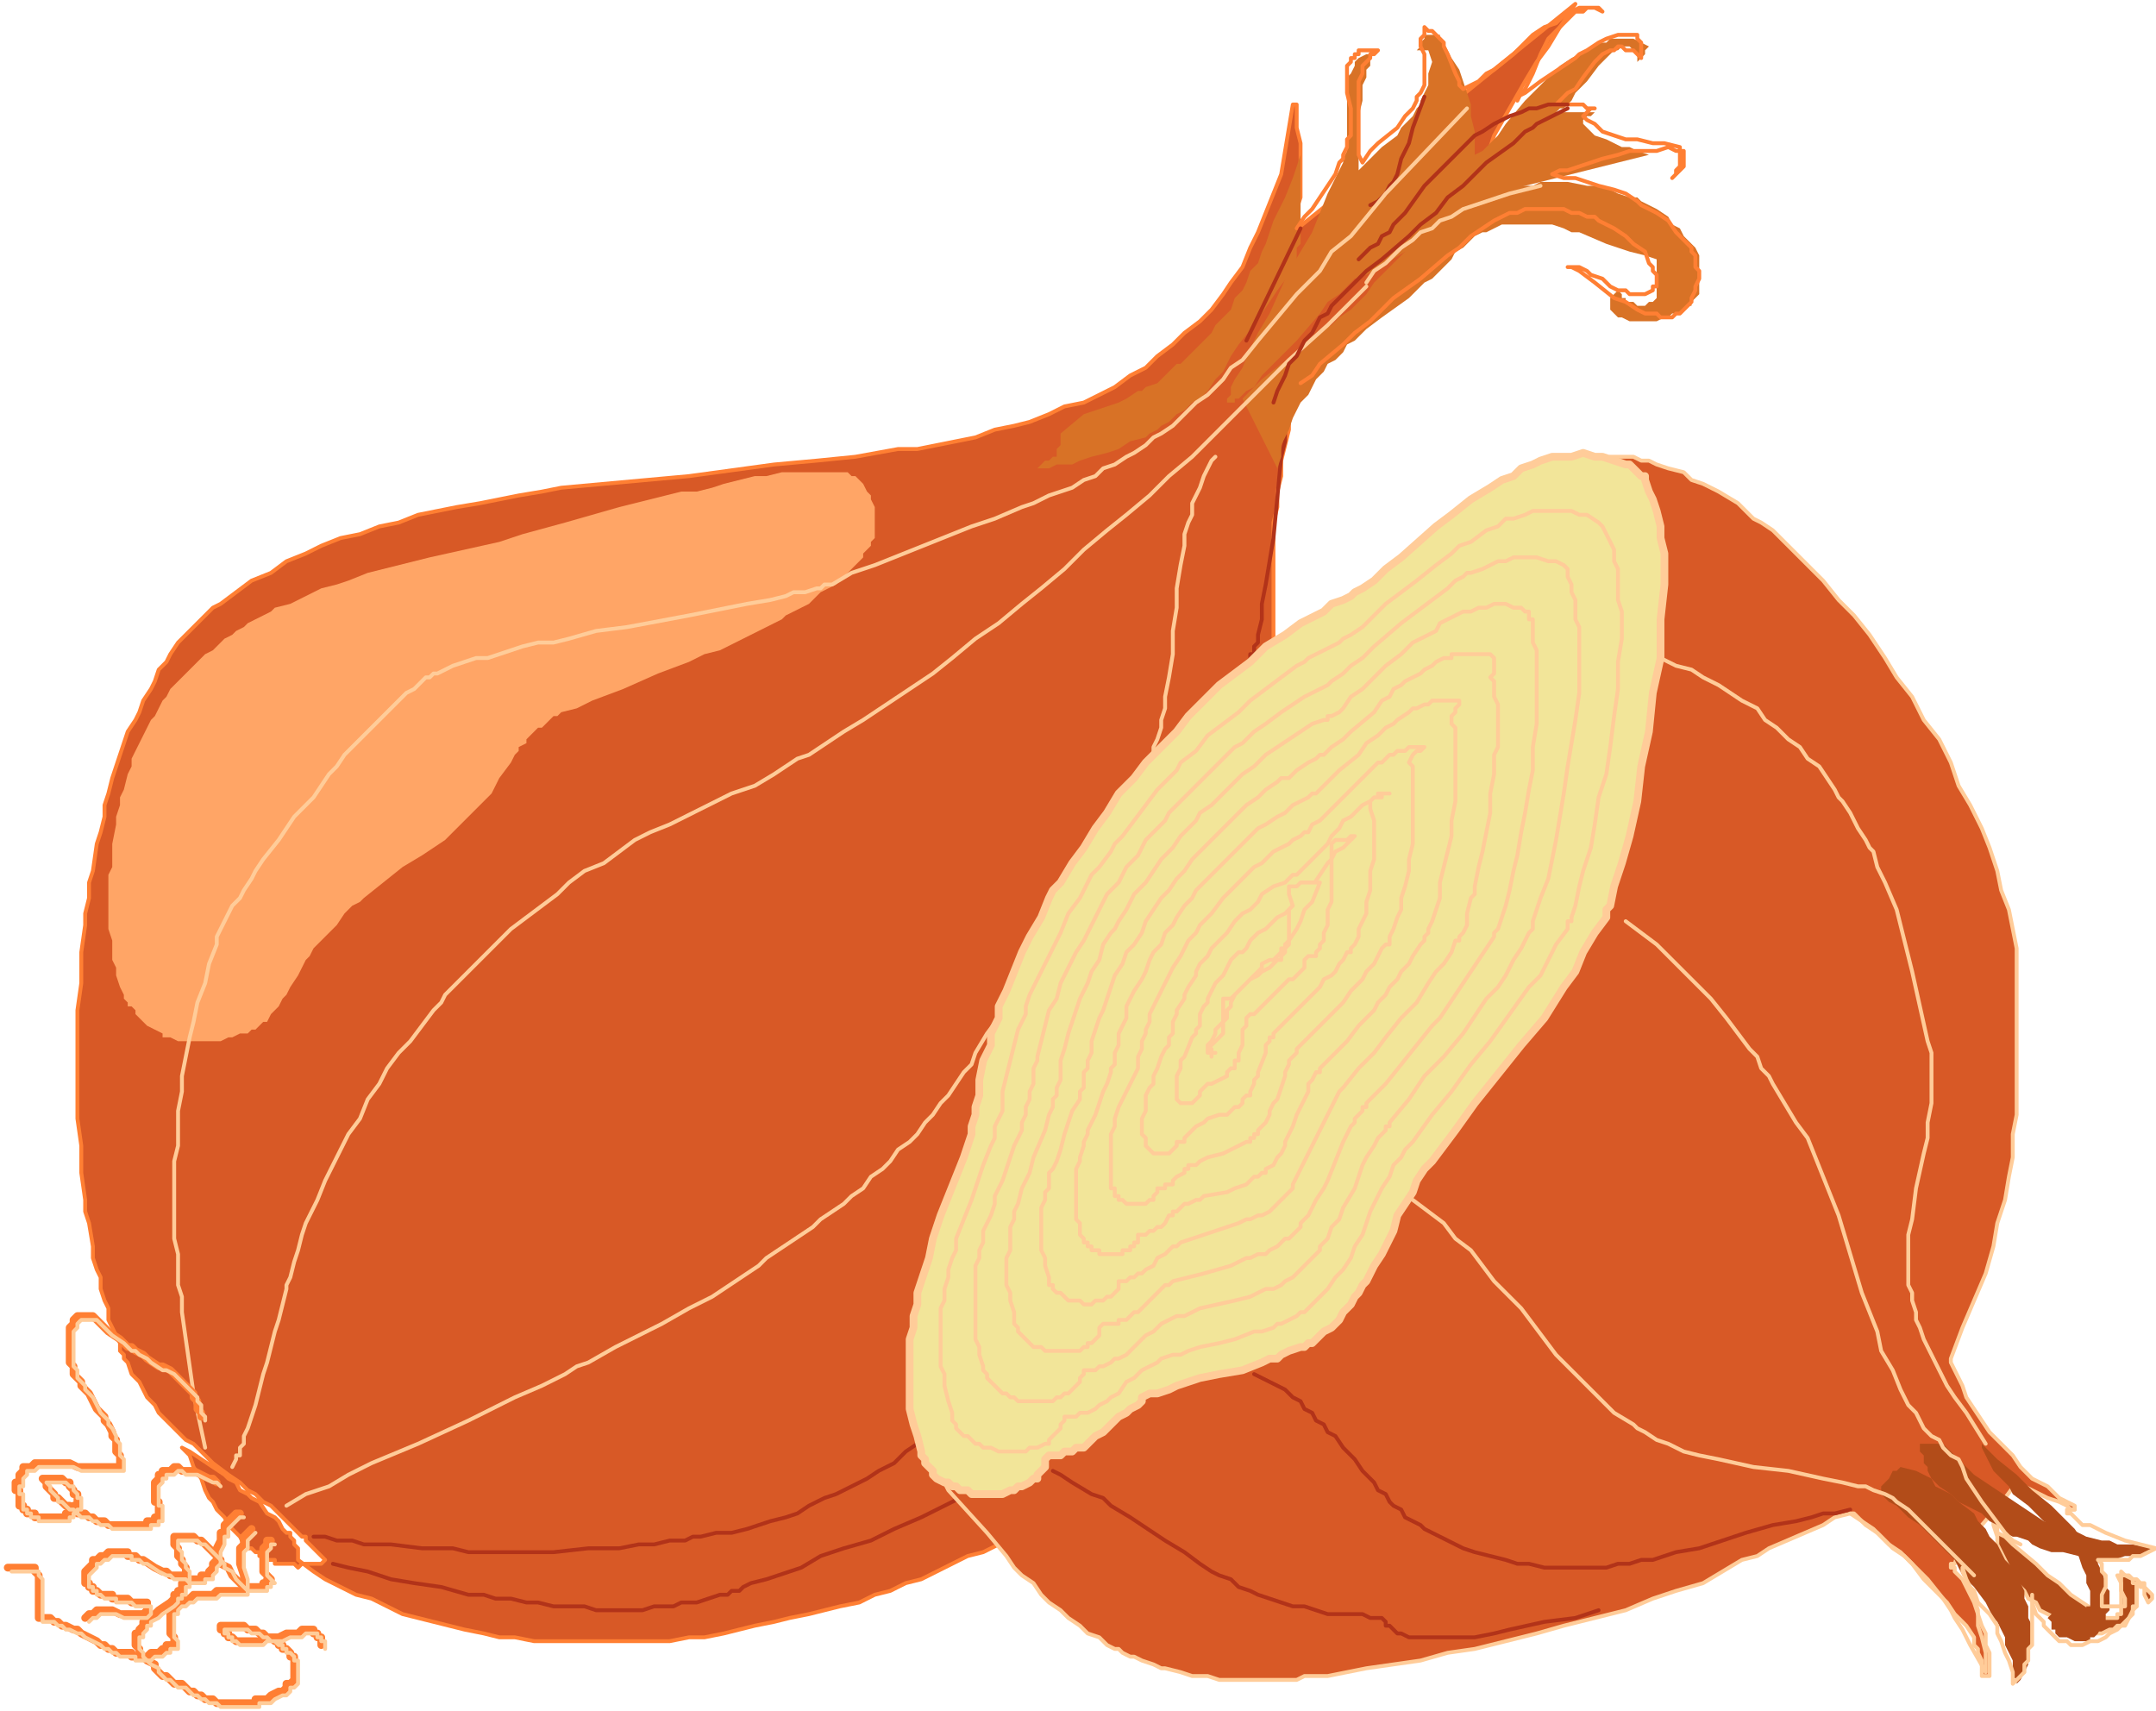 <svg xmlns="http://www.w3.org/2000/svg" width="356.48" height="282.88" fill-rule="evenodd" stroke-linecap="round" preserveAspectRatio="none" viewBox="0 0 557 442"><style>.pen2{stroke:none}.brush2{fill:#d85926}.pen3,.pen4{stroke:#ff7f33;stroke-width:1;stroke-linejoin:round}.pen4{stroke:#b23319}.brush3{fill:#d87226}.pen5,.pen6{stroke:#fc9;stroke-width:1;stroke-linejoin:round}.pen6{stroke:#ff7f33;stroke-width:2}.brush5{fill:#b24c19}.brush6{fill:#f2e599}</style><path d="m47 374 2 2 1 3 2 3 1 3 1 2 1 1 1 2 1 1 1 1 1 2 1 1 1 1 1 1 1 2 1 1h1l1 1h1v1h1l1 1h2v1h5l1 1 1-1h5l1-1-2-2-2-2-1-1v-1h-1l-1-1-2-2-1-1-1-1-1-1-2-2-2-1-2-2-2-1-2-2-3-2-4-3-2-2-1-1-2-2-2-1-1-1-1-1-1-1-1-1-1-1-2-2-1-2-1-1-1-1-1-2-1-2-1-1-1-1-1-3-1-1v-1l-1-1v-2l-1-2-1-2-1-2v-3l-1-2-1-3v-3l-1-2-1-3v-3l-1-6-1-3v-3l-1-7v-7l-1-7v-28l1-7v-8l1-7v-3l1-4v-4l1-3 1-7 1-3 1-4v-3l1-3 1-4 1-3 1-3 1-3 1-3 2-3 1-2 1-3 2-3 1-2 1-3 2-2 1-2 2-3 2-2 2-2 1-1 2-2 2-2 2-1 4-3 4-3 5-2 4-3 5-2 4-2 5-2 5-1 5-2 5-1 5-2 5-1 5-1 6-1 5-1 5-1 6-1 5-1 11-1 11-1 11-1 22-3 11-1 10-1 11-2h5l5-1 5-1 5-1 5-2 5-1 4-1 5-2 4-2 5-1 4-2 4-2 4-3 4-2 3-3 4-3 3-3 4-3 3-3 3-4 2-3 3-4 2-5 2-4 2-5 2-5 2-5 1-6 1-6 1-6h1v6l1 4v14l-1 3v3l-1 3 73-59-4 6-3 5-3 4-3 5-4 7-4 7-1 3-3 4-2 3-3 4-3 5-4 5-4 5-5 6-2 2-2 3-2 3-3 3-5 6-6 7-4 5-4 4v1l-1 1h1v-1l1-1-1 4v4l-1 4-1 4v4l-1 4v4l-1 4v47l1 8 1 8 1 15 1 16 1 7v20l1 4v7l-1 4v15l-1 4v4l-1 4-1 4v3l-1 4-1 4-1 4-1 4-1 3-1 4-2 4-1 4-2 3-2 4-1 4-2 4-2 2-2 3-1 2-2 3-2 2-3 3-2 2-2 2-3 3-2 2-3 2-3 3-3 2-3 2-3 2-4 3-3 2-3 2-4 2-4 2-3 2-4 2-4 1-4 2-4 2-4 2-4 1-4 2-4 1-4 2-5 1-4 1-4 1-5 1-4 1-5 1-4 1-4 1-5 1h-4l-5 1h-35l-5-1h-4l-4-1-5-1-4-1-4-1-4-1-4-1-4-2-4-2-4-1-4-2-4-2-3-2-4-3v-3l-1-1v-1l-1-1v-1h-1l-1-1-1-2-1-1-2-1-2-3-2-1-1-1-2-1-1-2-2-1-1-1-3-2-3-2-3-2-2-1z" class="pen2 brush2"/><path fill="none" d="m47 374 2 2 1 3 2 3 1 3 1 2 1 1 1 2 1 1 1 1 1 2 1 1 1 1 1 1 1 2 1 1h1l1 1h1v1h1l1 1h2v1h5l1 1 1-1h5l1-1-2-2-2-2-1-1v-1h-1l-1-1-2-2-1-1-1-1-1-1-2-2-2-1-2-2-2-1-2-2-3-2-4-3-2-2-1-1-2-2-2-1-1-1-1-1-1-1-1-1-1-1-2-2-1-2-1-1-1-1-1-2-1-2-1-1-1-1-1-3-1-1v-1l-1-1v-2l-1-2-1-2-1-2v-3l-1-2-1-3v-3l-1-2-1-3v-3l-1-6-1-3v-3l-1-7v-7l-1-7v-28l1-7v-8l1-7v-3l1-4v-4l1-3 1-7 1-3 1-4v-3l1-3 1-4 1-3 1-3 1-3 1-3 2-3 1-2 1-3 2-3 1-2 1-3 2-2 1-2 2-3 2-2 2-2 1-1 2-2 2-2 2-1 4-3 4-3 5-2 4-3 5-2 4-2 5-2 5-1 5-2 5-1 5-2 5-1 5-1 6-1 5-1 5-1 6-1 5-1 11-1 11-1 11-1 22-3 11-1 10-1 11-2h5l5-1 5-1 5-1 5-2 5-1 4-1 5-2 4-2 5-1 4-2 4-2 4-3 4-2 3-3 4-3 3-3 4-3 3-3 3-4 2-3 3-4 2-5 2-4 2-5 2-5 2-5 1-6 1-6 1-6h1v6l1 4v14l-1 3v3l-1 3 73-59-4 6-3 5-3 4-3 5-4 7-4 7-1 3-3 4-2 3-3 4-3 5-4 5-4 5-5 6-2 2-2 3-2 3-3 3-5 6-6 7-4 5-4 4v1l-1 1h1v-1l1-1-1 4v4l-1 4-1 4v4l-1 4v4l-1 4v47l1 8 1 8 1 15 1 16 1 7v20l1 4v7l-1 4v15l-1 4v4l-1 4-1 4v3l-1 4-1 4-1 4-1 4-1 3-1 4-2 4-1 4-2 3-2 4-1 4-2 4-2 2-2 3-1 2-2 3-2 2-3 3-2 2-2 2-3 3-2 2-3 2-3 3-3 2-3 2-3 2-4 3-3 2-3 2-4 2-4 2-3 2-4 2-4 1-4 2-4 2-4 2-4 1-4 2-4 1-4 2-5 1-4 1-4 1-5 1-4 1-5 1-4 1-4 1-5 1h-4l-5 1h-35l-5-1h-4l-4-1-5-1-4-1-4-1-4-1-4-1-4-2-4-2-4-1-4-2-4-2-3-2-4-3v-3l-1-1v-1l-1-1v-1h-1l-1-1-1-2-1-1-2-1-2-3-2-1-1-1-2-1-1-2-2-1-1-1-3-2-3-2-3-2-2-1" class="pen3"/><path fill="none" d="M81 397h3l3 1h4l3 1h7l8 1h8l4 1h22l9-1h8l5-1h4l4-1h4l2-1h2l4-1h4l4-1 3-1 3-1 4-1 3-1 3-2 4-2 3-1 4-2 4-2 3-2 4-2 3-3 3-2 4-2 3-3 3-2 3-3 4-3 3-3 3-3 2-3 3-3 3-3 3-3 2-3 3-3 2-4 2-3 3-3 2-3 2-4 1-3 2-4 2-3 1-3 1-4 2-4 1-5 2-6 2-7 3-7 1-5 1-4 2-9 3-9 1-5 1-5 2-10 1-5 1-5 1-5 1-5 1-5 1-4v-5l1-5v-9l1-4v-5h1v-2l1-1v-2l1-4v-4l1-5 2-12 2-21 1-4v-3l1-3v-1" class="pen4"/><path fill="none" d="m86 404 4 1 5 1 6 2 6 1 7 1 7 2h4l3 1h4l4 1h3l4 1h8l3 1h12l3-1h5l2-1h4l3-1 3-1h2l1-1h2l1-1 2-1 4-1 9-3 5-3 6-2 7-2 6-3 7-3 6-3 4-2 3-2 3-1 3-2 1-1 2-1 2-1 3-2 2-2 3-2 2-1v-1l1-1 1-1 1-1 3-4 2-2 1-2 4-5 1-2 2-2 3-5 1-2 1-3 3-5 3-5 1-2 1-3 2-5 3-5 2-5 1-3 1-3 2-6 1-5 2-6 1-6 2-6 1-3v-3l1-3v-3l2-7 1-6v-7l1-6 1-7 1-7v-7l1-7v-29" class="pen4"/><path d="m280 107 3-1 3-1 3-1 2-1 3-2h1l1-1 3-1 1-1 1-1 1-1 1-1 1-1h1l2-2 2-2 2-2 2-2 1-2 2-2 2-2 1-3 2-2 1-2 1-3 2-2 1-3 1-2 2-6 3-6 2-5 2-6v23l-1 1v3l-1 2-1 2-3 4-2 3-2 3-2 3-4 5-2 3-2 4-1 1-1 1-2 3-1 1-1 1-2 1-1 1-1 1-2 1-1 1-1 1-2 1-1 1-2 1-1 1-4 1-3 2-3 1-4 1-3 1-2 1h-4l-2 1h-4 1l1-1 1-1h1l1-1h1v-2l1-1v-3l6-5z" class="pen2 brush3"/><path d="m390 49 36-9-3-1-2-1h-2l-4-2-3-1-1-1-1-1-1-1v-1l1-1h1l1-1h-10l1-1h1l1-1 1-1 1-2 3-3 3-4 2-2 1-1 1-1h1l1-1h2l1 1 1 1v2l1-1 1-1v-1l1-1-2-1-2-1h-6l-1 1h-2l-2 1-1 1-4 2-3 2-3 3-3 3-3 3-5 6-2 3-2 2-2 2-2 1v-6l-1-4v-3l-1-3-1-3-1-3-2-3-1-2-1-2-1-1V9h-4v1l-1 1v1l-1 1h3l1 3-1 3v3l-1 2-1 2v1l-1 1-1 2-1 1-2 2-1 2-4 3-1 1-2 2-1 1-2 2V30l1-4v-4l1-2v-2l1-1v-2l1-1 1-1-2 1h-1l-2 1-1 1v1l-1 2-1 1v19l-1 2v1l-1 2-1 2-2 4-2 5-2 5-3 5-3 5-5 11-3 5-2 4-2 5-2 3-1 2v2l-1 1v1h2v-1h1l1-1 1-1 2-1 2-3 3-3 6-6 6-7 2-3 3-2 2-2 2-2h1l1-1h1l37-22z" class="pen2 brush3"/><path d="m321 103 5-5 5-4 5-3 4-4 2-2 2-1 2-2 3-2 2-2 2-2 2-3 2-2 3-3 3-3 3-3 3-2 4-3 3-2 2-1 2-1 2-1 1-1 4-1 2-1 3-1h4l2-1h7l5 1h3l3 1 2 1 3 1h2l1 1 2 1 2 1 3 2 1 2 2 1 1 2 2 2 1 1 1 2v10l-1 1-1 1v1h-1l-1 1-1 1h-2l-1 1h-1l-2 1h-7l-2-1h-1l-1-1-1-1v-3l1-1 1-1 1 1v1h1v1h2l1 1h2l1-1h1l1-1V67l-3-1-4-1-6-2-7-3h-2l-2-1-3-1h-13l-2 1-2 1h-1l-2 1-2 2-1 1-2 1-1 2-1 1-2 2-1 1-1 1-2 1-1 1-3 3-7 5-4 3-3 3-2 1-1 2-2 2-2 1-1 2-2 2-1 2-1 2-2 2-1 2-1 2-1 3-1 2-1 2v3l-1 3-9-18z" class="pen2 brush3"/><path fill="none" d="m335 59 2-3 2-2 2-3 2-3 2-3 1-3 1-1v-1l1-2v-2l1-1v-7l-1-4v-7l1-1v-1h1v-1h1v-1h5l-1 1h-1v1l-1 1-1 1v2l-1 2v19l1 2 2-3 2-2 5-4 2-3 2-2 1-2v-1l1-1 1-2v-8l-1-2v-2l1-1V7l1 1h1l1 1 1 1 1 1v1l1 2 2 5 1 2v1l1 1 2-1 2-1 2-2 2-1 5-4 5-5 3-2 3-1 2-2 2-1 2-1h5l1 1-2-1h-2l-1 1h-2l-1 1-1 1-1 1-1 1-1 1-1 1-1 1-1 2-1 2-2 5-2 4-1 1-1 2v-1l2-1 4-3 6-4 3-2 1-1 2-1 3-2 2-1 3-1h5v1l1 1v4l-2-2h-2l-1-1h-1l-1 1h-1l-2 1-1 1-1 1-3 4-2 3-2 1-1 1-1 1-1 1h-1 8l1 1h2-1l-1 1-1 1 1 1 2 1 2 2 3 1 3 1h3l4 1h3l4 1v5l-1 1v1l-1 1 1-1 1-1 1-1v-4h-2l-2-1-3 1h-7l-3 1-4 1-3 1-6 2h-2l-2 1 3 1h3l3 1 3 1 4 1 3 1 3 2 1 1 2 1 2 1 3 2 2 3 2 2 1 1 1 1v1l1 1v3l1 1v2l-1 2v1l-1 2v1l-1 1-1 1-1 1h-1l-1 1h-3l-1-1h-3l-2-1-3-2-3-1-5-4-4-3-2-1h-1 3l2 1 1 1 3 1 2 2 2 1h2l1 1h4l2-1v-1h1v-3l-1-1v-1l-1-1-1-3-3-2-1-1-1-1-3-2-2-1-2-1-1-1h-2l-2-1h-2l-2-1h-10l-2 1h-2l-2 1-2 1-3 2-3 2-3 3-3 2-7 6-7 5-3 3-3 3-4 3-3 3-6 5-2 3-3 2" class="pen3"/><path fill="none" d="m60 379 1-2v-1h1v-2l1-1v-2l1-2 1-3 1-3 1-4 1-4 1-3 2-8 1-3 1-4 1-4v-1l1-2 1-4 1-3 1-4 1-3 1-2 2-4 2-5 2-4 1-2 1-2 2-4 3-4 2-5 3-4 2-4 3-4 3-3 3-4 3-4 2-2 1-2 3-3 4-4 3-3 4-4 3-3 4-3 4-3 4-3 3-3 4-3 5-2 4-3 4-3 4-2 5-2 2-1 2-1 6-3 6-3 6-2 5-3 3-2 3-2 3-1 3-2 6-4 5-3 6-4 6-4 6-4 5-4 6-5 6-4 6-5 5-4 6-5 5-5 6-5 5-4 6-5 5-5 6-5 5-5 10-10 5-5 5-5 10-9 10-10M74 389l5-3 6-2 5-3 6-3 12-5 13-6 6-3 6-3 7-3 6-3 3-2 3-1 7-4 6-3 6-3 7-4 6-3 6-4 6-4 2-2 3-2 3-2 3-2 3-2 2-2 6-4 2-2 3-2 2-3 3-2 2-2 2-3 3-2 2-2 2-3 2-2 2-3 2-2 2-3 2-3 2-2 1-3 3-5 3-4 5-9 11-17 6-9 5-9 3-4 2-5 3-5 3-5v-1l1-1 1-2v-3l1-2 1-3v-2l1-3v-3l1-5 1-6v-6l1-6v-5l1-6 1-5v-3l1-3 1-2v-3l1-2 1-2 1-3 1-2 1-2 1-1m39-45 2-3 3-2 2-2 1-1 1-1 3-2 2-2 3-1 2-2 3-1 3-2 3-1 3-1 3-1 3-1 4-1 4-1" class="pen5"/><path fill="none" d="M405 27h-5l-3 1h-2l-2 1-3 1-2 1-2 1-3 2-2 1-1 1-2 2-1 1-3 3-3 3-3 3-5 7-3 3-1 2-2 1-1 2-2 1-2 2-1 1m17-42-3 8-1 4-2 4-1 4-1 2-1 1-1 2-1 1-1 1-2 1" class="pen4"/><path fill="none" d="m405 28-2 1-2 1-2 1-2 1-1 1-2 1-3 3-7 5-3 3-3 3-4 3-3 4-4 3-3 3-7 6-4 3-1 1-2 2-3 3-1 1-2 2-1 2-2 1-1 2-1 2-2 2-1 2-1 2-2 2-1 3-1 2-1 2-1 3m7-45-14 29" class="pen4"/><path d="M30 213v-2l1-3v-2l1-2 1-4 1-2v-2l1-2 1-2 1-2 1-2 1-2 1-1 1-2 1-2 1-1 1-2 1-1 2-2 1-1 1-1 2-2 1-1 1-1 2-1 1-1 2-2 2-1 1-1 2-1 1-1 2-1 2-1 2-1 1-1 4-1 4-2 4-2 4-1 3-1 5-2 4-1 4-1 4-1 4-1 9-2 9-2 3-1 3-1 11-3 7-2 7-2 8-2 8-2h4l4-1 3-1 4-1 4-1h3l4-1h17l1 1h1l1 1 1 1 1 2 1 1v1l1 2v8l-1 1v1l-1 1-1 1v1l-1 1-1 1-1 1-2 2-1 1-1 1-2 1-2 1-3 3-2 1-2 1-2 1-1 1-4 2-4 2-4 2-4 2-4 1-4 2-8 3-9 4-8 3-4 2-4 1-1 1h-1l-1 1-1 1-1 1h-1l-1 1-1 1-1 1v1l-2 1v1l-1 1-1 2-3 4-1 2-1 2-2 2-1 1-1 1-1 1-1 1-1 1-1 1-2 2-2 2-6 4-5 3-5 4-5 4-1 1-2 1-2 2-2 3-2 2-2 2-1 1-1 1-1 2-1 1-1 2-1 2-2 3-1 2-1 1-1 2-1 1-1 1-1 2h-1l-1 1-1 1h-1l-1 1h-2l-2 1h-1l-2 1H46l-2-1h-2v-1l-2-1-2-1-1-1-2-2v-1l-1-1h-1v-1l-1-1v-1l-1-2-1-3v-2l-1-2v-5l-1-3v-14l1-2v-6l1-5z" class="pen2" style="fill:#ffa566"/><path fill="none" d="m53 374-3-14-1-7-1-7-1-7v-4l-1-3v-8l-1-4v-20l1-4v-9l1-5v-4l1-5 1-5 1-4 1-5 2-5 1-5 2-5v-2l1-2 1-2 1-2 1-2 2-2 1-2 2-3 1-2 2-3 4-5 4-6 5-5 2-3 2-3 2-2 2-3 5-5 4-4 2-2 2-2 2-2 1-1 2-1 2-2 1-1h1l1-1h1l2-1 2-1 3-1 3-1h3l3-1 3-1 3-1 4-1h4l4-1 7-2 8-1 16-3 15-3 6-1 4-1 2-1h3l3-1h1l1-1h2l5-3 6-2 5-2 5-2 5-2 5-2 5-2 3-1 3-1 7-3 3-1 4-2 3-1 3-1 3-2 3-1 2-2 3-1 3-2 2-1 3-2 2-2 2-1 3-2 2-2 2-2 2-2 3-2 2-2 2-2 2-3 3-2 4-5 5-6 5-6 6-6 3-5 5-4 9-11 21-22" class="pen5"/><path fill="none" d="m56 383-1-1h-1l-2-1-2-1h-3l-1-1h-1l-1 1h-2v1h-1v1l-1 1v5h1v4h-1v1h-2v1H28l-1-1h-2l-1-1h-1l-1-1h-2l-1-1-1-1h-1l-1-1-1-1h-1v-1l-1-1-1-1v-1l-1-1h5l1 1h1v1l1 1v1h1v3h-1v1h-1v1h-1v1H9v-1H7v-1H6v-1H5v-4H4v-2h1v-2l1-1v-1h2l1-1h9l2 1h11v-3l-1-1v-3l-1-1v-1l-1-2-1-1v-1l-1-1-1-1-1-2-1-2-1-1-1-1v-1l-1-1-1-1v-2l-1-1v-9l1-1v-1l1-1h4l1 1 1 1 1 1 1 1 3 2 1 1 1 1h1l1 1 2 1 1 1 3 2h1l2 1 1 1 1 1 1 1 1 1 1 1 1 1v1l1 1v2l1 1v1m10 25h-1l-1 1-1 1-1 1v2h-1v2l-1 2v3l-1 1v1l-1 1v1h-2v1h-4l-1-1h-3l-1-1h-1l-2-1-3-2h-1l-1-1h-2v-1h-5l-1 1h-1l-1 1h-1v1l-1 1-1 1v3h1v1h1v1h1l1 1h3v1h4l1 1h4v2l-1 1h-6l-2-1h-4l-1 1h-1l-1 1" class="pen6"/><path fill="none" d="M70 398h-1v1l-1 1v6l1 1 1 1h-1v1h-1v1h-5l-1-1-1-1-1-1-1-2-2-1v-1l-1-1-1-1-1-1-1-1-1-1h-1l-1-1h-5v2l1 1v2l1 1v1l1 1v4h-1v2h-1v1h-1v1l-1 1-3 2-1 1-2 1v1h-1v1l-1 1v1h-1v3l1 1v1l1 1 1 1 2 1v1l1 1 1 1h1l1 1 1 1h2l1 1 1 1h1l1 1h1l1 1h2l1 1h10v-1h3l1-1 2-1h1l1-1v-1h1l1-1v-6h-1v-1l-1-1h-1v-1h-1v-1h-1l-1-1h-1l-1-1h-1l-1-1h-2l-1-1h-6v1h1v1h1v1h1l1 1h6l1-1h4l2-1h3l1-1h3v1h1v1h1v2" class="pen6"/><path fill="none" d="m65 395-1 1-1 1v2l-1 1v4l1 3v4h-7l-1 1h-5l-1 1h-1l-1 1h-1l-1 1v1h-1v6l1 1v2h-2v1h-1l-1 1h-2l-1 1h-4v-1h-4l-1-1h-1l-1-1h-1l-1-1-2-1-2-1-1-1h-1l-2-1h-1l-1-1h-1l-1-1h-3v-11l-1-1v-1H2" class="pen6"/><path fill="none" d="m57 384-1-1h-1l-2-1-2-1h-3l-1-1h-1l-1 1h-2v1h-1v1l-1 1v5h1v4h-1v1h-2v1H29l-1-1h-2l-1-1h-1l-1-1h-2l-1-1-1-1h-1l-1-1-1-1h-1v-1l-1-1-1-1v-1l-1-1h5l1 1h1v1l1 1v1h1v3h-1v1h-1v1h-1v1h-8v-1H8v-1H7v-1H6v-4H5v-2h1v-2l1-1v-1h2l1-1h9l2 1h11v-3l-1-1v-3l-1-1v-1l-1-2-1-1v-1l-1-1-1-1-1-2-1-2-1-1-1-1v-1l-1-1-1-1v-2l-1-1v-9l1-1v-1l1-1h4l1 1 1 1 1 1 1 1 3 2 1 1 1 1h1l1 1 2 1 1 1 3 2h1l2 1 1 1 1 1 1 1 1 1 1 1 1 1v1l1 1v2l1 1v1m10 25h-1l-1 1-1 1-1 1v2h-1v2l-1 2v3l-1 1v1l-1 1v1h-2v1h-4l-1-1h-3l-1-1h-1l-2-1-3-2h-1l-1-1h-2v-1h-5l-1 1h-1l-1 1h-1v1l-1 1-1 1v3h1v1h1v1h1l1 1h3v1h4l1 1h4v2l-1 1h-6l-2-1h-4l-1 1h-1l-1 1" class="pen5"/><path fill="none" d="M71 399h-1v1l-1 1v6l1 1 1 1h-1v1h-1v1h-5l-1-1-1-1-1-1-1-2-2-1v-1l-1-1-1-1-1-1-1-1-1-1h-1l-1-1h-5v2l1 1v2l1 1v1l1 1v4h-1v2h-1v1h-1v1l-1 1-3 2-1 1-2 1v1h-1v1l-1 1v1h-1v3l1 1v1l1 1 1 1 2 1v1l1 1 1 1h1l1 1 1 1h2l1 1 1 1h1l1 1h1l1 1h2l1 1h10v-1h3l1-1 2-1h1l1-1v-1h1l1-1v-6h-1v-1l-1-1h-1v-1h-1v-1h-1l-1-1h-1l-1-1h-1l-1-1h-2l-1-1h-6v1h1v1h1v1h1l1 1h6l1-1h4l2-1h3l1-1h3v1h1v1h1v2" class="pen5"/><path fill="none" d="m66 396-1 1-1 1v2l-1 1v4l1 3v4h-7l-1 1h-5l-1 1h-1l-1 1h-1l-1 1v1h-1v6l1 1v2h-2v1h-1l-1 1h-2l-1 1h-4v-1h-4l-1-1h-1l-1-1h-1l-1-1-2-1-2-1-1-1h-1l-2-1h-1l-1-1h-1l-1-1h-3v-11l-1-1v-1H3" class="pen5"/><path d="m516 396 2 1 2 2 6 5 3 3 3 2 3 3 3 2 3 2 1 1h1l1 1h3v-1h1v-8l-1-2h3l1 1h1l1 1h1v1l1 1 1 1v1l-1 1-1-2v-2h-1v-1h-1v6h-1v2l-1 1-1 2h-2l-1 1h-1l-2 1h-3l-2-1h-2l-2-1-1-1-2-1-2-1-2-1-1-2-2-1-1-2-2-2-1-2-1-2-1-2-1-2-1-2v-2l-1-3v-2l1-2v6z" class="pen2 brush5"/><path fill="none" d="m516 396 2 1 2 2 6 5 3 3 3 2 3 3 3 2 3 2 1 1h1l1 1h3v-1h1v-8l-1-2h3l1 1h1l1 1h1v1l1 1 1 1v1l-1 1-1-2v-2h-1v-1h-1v6h-1v2l-1 1-1 2h-2l-1 1h-1l-2 1h-3l-2-1h-2l-2-1-1-1-2-1-2-1-2-1-1-2-2-1-1-2-2-2-1-2-1-2-1-2-1-2-1-2v-2l-1-3v-2l1-2v6" class="pen5"/><path d="m245 385 10 11 5 6 2 3 2 2 3 2 2 3 2 2 3 2 2 2 3 2 1 1 1 1 3 1 2 2 2 1h1l1 1 2 1h1l2 1 3 1 2 1h1l4 1 3 1h4l3 1h20l2-1h6l5-1 5-1 14-2 7-2 7-1 8-2 8-2 7-2 8-2 8-2 7-3 6-2 7-2 5-3 5-3 4-1 3-2 7-3 7-3 3-2 4-1h1l1 1 2 2 3 2 3 3 3 2 3 3 3 4 3 3 3 3 2 3 3 3 2 3v2l1 1v1l1 2v4h2v-6l-1-2v-3l-1-2-1-3-1-3-1-2-1-2-1-2-2-2v-1h-1v-1h1l1-3 6-7 6-7 3-4h1l1 1 6 3 3 1 2 1 1 1h1v-1l-2-1-2-1-3-3-4-2-3-3-2-3-3-3-3-3-2-3-2-3-2-3-1-3-1-2-1-2-1-2v-1l3-8 3-7 3-7 2-7 1-6 1-3 1-3 1-6 1-5v-6l1-5v-43l-1-5-1-5-2-5-1-5-2-6-2-5-3-6-3-5-2-6-3-6-4-5-3-6-4-5-3-5-4-6-4-5-4-4-4-5-5-5-4-4-4-4-3-2-2-1-4-4-5-3-4-2-3-1-2-2-4-1-3-1-2-1h-2l-2-1h-6l-2 1-1 1-2 2-2 1-4 5-5 5-5 7-7 7-6 9-7 9-8 9-8 11-8 10-8 12-8 11-8 12-9 12-16 24-8 12-7 11-7 12-7 11-6 11-6 10-2 4-3 5-2 5-2 4-2 4-1 4-2 4-1 3-1 3-1 3v3l-1 3v2l1 2v1l1 2z" class="pen2 brush2"/><path fill="none" d="m245 385 10 11 5 6 2 3 2 2 3 2 2 3 2 2 3 2 2 2 3 2 1 1 1 1 3 1 2 2 2 1h1l1 1 2 1h1l2 1 3 1 2 1h1l4 1 3 1h4l3 1h20l2-1h6l5-1 5-1 14-2 7-2 7-1 8-2 8-2 7-2 8-2 8-2 7-3 6-2 7-2 5-3 5-3 4-1 3-2 7-3 7-3 3-2 4-1h1l1 1 2 2 3 2 3 3 3 2 3 3 3 4 3 3 3 3 2 3 3 3 2 3v2l1 1v1l1 2v4h2v-6l-1-2v-3l-1-2-1-3-1-3-1-2-1-2-1-2-2-2v-1h-1v-1h1l1-3 6-7 6-7 3-4h1l1 1 6 3 3 1 2 1 1 1h1v-1l-2-1-2-1-3-3-4-2-3-3-2-3-3-3-3-3-2-3-2-3-2-3-1-3-1-2-1-2-1-2v-1l3-8 3-7 3-7 2-7 1-6 1-3 1-3 1-6 1-5v-6l1-5v-43l-1-5-1-5-2-5-1-5-2-6-2-5-3-6-3-5-2-6-3-6-4-5-3-6-4-5-3-5-4-6-4-5-4-4-4-5-5-5-4-4-4-4-3-2-2-1-4-4-5-3-4-2-3-1-2-2-4-1-3-1-2-1h-2l-2-1h-6l-2 1-1 1-2 2-2 1-4 5-5 5-5 7-7 7-6 9-7 9-8 9-8 11-8 10-8 12-8 11-8 12-9 12-16 24-8 12-7 11-7 12-7 11-6 11-6 10-2 4-3 5-2 5-2 4-2 4-1 4-2 4-1 3-1 3-1 3v3l-1 3v2l1 2v1l1 2" class="pen5"/><path d="m486 386 1 1 1 1 2 1 3 3 3 2 3 3 3 3 3 3 2 4 3 3 3 4 2 4 1 1 1 2 1 2v2l1 2 1 2v4l1 1v2-1l1-1 1-2 1-2v-4l1-2v-4l-1-2v-3l-1-2v-2l-1-2-1-2-1-2-2-2-1-2-1-2-2-2-1-2-2-2-1-2-4-3-2-2-2-1-2-1-1-2-2-1-2-1-4-1-1 1h-1l-1 2-1 1-1 1v2z" class="pen2 brush5"/><path d="m502 373 6 6 2 2 3 2 3 2 3 2 3 2 3 2 3 2 4 1 1 1h2l4 2 4 1h2l2 1h4l5 1-1 1h-1l-1 1h-4l-3 1h-3l-3-1h-3l-4-1h-3l-3-1-2-1-1-1-3-1h-1l-2-1-2-2-2-1-2-2-6-3-2-2-3-2-1-1-1-1-1-2v-1l-1-1v-2l-1-1v-2h6z" class="pen2 brush5"/><path d="m512 373 2 2 2 2 5 4 4 4 5 4 2 2 2 2 2 2 2 3 2 2 2 3v1l1 2 1 3v1l1 1v5l-1 1v2l-1 1-1 2-1 1h-1v1h-4l-2-1h-2l-1-1v-1h-1v-2l-1-1 1-1v-2l1-1v2h1l1 1 1 1h3l1-1h1v-2h1v-4l-1-2v-2l-1-2-1-3-2-2-1-2-2-2-2-2-2-1-4-4-4-3-1-2-2-2-2-2-1-2-1-2-1-2v-1z" class="pen2 brush5"/><path d="m422 121 1 1 1 1h1v1l1 3 1 2 1 3 1 4v3l1 4v8l-1 9v10l-2 9-1 10-2 9-1 9-2 9-2 7-2 6-1 5-1 1v2l-3 4-3 5-2 5-3 4-5 8-6 7-12 15-5 7-6 8-1 1-1 1-2 3-1 3-2 3-2 3-1 4-3 6-2 3-2 4-1 1-1 2-1 1-1 2-1 1-1 1-1 2-1 1-1 1-2 1-1 1-1 1-1 1h-1l-1 1h-1l-3 1-2 1-1 1h-2l-2 1-5 2-6 1-5 1-3 1-3 1-2 1-3 1h-2l-2 1v1l-1 1-2 1-1 1-2 1-3 3-1 1-2 1-1 1-1 1-1 1h-2l-1 1h-2l-1 1h-3l-1 1v2l-1 1-1 1v1h-1l-1 1-2 1h-1l-1 1h-1l-2 1h-8l-1-1h-2l-1-1h-1l-1-1h-1l-2-1-1-1v-1l-1-1-1-1v-1l-1-1v-1l-1-4-1-3-1-4v-18l1-3v-3l1-3v-3l1-3 1-3 1-3 1-5 2-6 4-10 2-5 1-3 1-3v-2l1-3v-2l1-3v-4l1-5 2-4v-3l1-2 1-2v-3l1-2 1-2 2-5 2-5 1-2 1-2 3-5 2-5 1-2 2-2 3-5 3-4 3-5 3-4 3-5 4-4 3-4 4-4 4-4 3-4 4-4 4-4 4-3 4-3 2-2 2-2 5-3 4-3 2-1 2-1 2-1 2-2 3-1 2-1 1-1 2-1 3-2 3-3 4-3 9-8 4-3 5-4 5-3 3-2 3-1 2-2 3-1 2-1 3-1h5l3-1 3 1h2l3 1 3 1h1l1 1z" class="pen2 brush6"/><path fill="none" d="m422 121 1 1 1 1h1v1l1 3 1 2 1 3 1 4v3l1 4v8l-1 9v10l-2 9-1 10-2 9-1 9-2 9-2 7-2 6-1 5-1 1v2l-3 4-3 5-2 5-3 4-5 8-6 7-12 15-5 7-6 8-1 1-1 1-2 3-1 3-2 3-2 3-1 4-3 6-2 3-2 4-1 1-1 2-1 1-1 2-1 1-1 1-1 2-1 1-1 1-2 1-1 1-1 1-1 1h-1l-1 1h-1l-3 1-2 1-1 1h-2l-2 1-5 2-6 1-5 1-3 1-3 1-2 1-3 1h-2l-2 1v1l-1 1-2 1-1 1-2 1-3 3-1 1-2 1-1 1-1 1-1 1h-2l-1 1h-2l-1 1h-3l-1 1v2l-1 1-1 1v1h-1l-1 1-2 1h-1l-1 1h-1l-2 1h-8l-1-1h-2l-1-1h-1l-1-1h-1l-2-1-1-1v-1l-1-1-1-1v-1l-1-1v-1l-1-4-1-3-1-4v-18l1-3v-3l1-3v-3l1-3 1-3 1-3 1-5 2-6 4-10 2-5 1-3 1-3v-2l1-3v-2l1-3v-4l1-5 2-4v-3l1-2 1-2v-3l1-2 1-2 2-5 2-5 1-2 1-2 3-5 2-5 1-2 2-2 3-5 3-4 3-5 3-4 3-5 4-4 3-4 4-4 4-4 3-4 4-4 4-4 4-3 4-3 2-2 2-2 5-3 4-3 2-1 2-1 2-1 2-2 3-1 2-1 1-1 2-1 3-2 3-3 4-3 9-8 4-3 5-4 5-3 3-2 3-1 2-2 3-1 2-1 3-1h5l3-1 3 1h2l3 1 3 1h1l1 1" style="stroke:#fc9;stroke-width:2;stroke-linejoin:round"/><path fill="none" d="m429 170 4 2 4 1 3 2 4 2 6 4 4 2 2 3 3 2 3 3 3 2 2 3 3 2 2 3 2 3 1 2 1 1 2 3 2 4 2 3 1 2 1 1 1 4 2 4 3 7 1 4 1 4 2 8 2 9 2 9 1 3v13l-1 5v4l-1 4-2 9-1 8-1 4v13l1 2v2l1 3v2l1 2 1 3 2 4 2 4 1 2 1 2 2 3 3 4 5 8" class="pen5"/><path fill="none" d="m324 355 2 1 2 1 2 1 2 1 2 2 2 1 1 2 2 1 1 2 2 1 1 2 2 1 2 3 3 3 2 3 3 3 1 2 2 1 1 2 1 1 2 1 1 2 2 1 2 1 1 1 2 1 2 1 2 1 4 2 3 1 4 1 4 1 3 1h3l4 1h16l3-1h3l3-1h3l6-2 6-1 12-4 7-2 6-1 4-1 3-1h3l4-1m-206-10 2 1 3 2 5 3 3 1 2 2 5 3 9 6 5 3 4 3 3 2 2 1 3 1 2 2 3 1 2 1 3 1 3 1 3 1h3l3 1 3 1h9l2 1h3l1 1v1h1l1 1 1 1h1l2 1h17l5-1 4-1 9-2 8-1 6-2" class="pen4"/><path fill="none" d="M536 390h-2v1h1l1 1 1 1 1 1h2l4 2 5 2 4 1 4 1-2 1-2 1h-2l-1 1h-8l1 1v2l1 1v3l-1 2v3h6v-2l-1-2v-5l1 1 2 1v1h1v6l-1 1-1 2-1 1-1 1-1 1-2 1-1 1-2 1h-2l-2 1h-3l-1-1h-2l-1-1-1-1-1-1-1-1v-1l-1-1-1-1-1-3v-2 13l-1 1v3l-1 1v2l-1 1-1 1-1 1v-3l-1-3-1-2-1-3-1-2v-2l-2-3-3-3-1-3-1-1-1-2-1-2v-1l2 6 1 2 1 3v4l1 3 1 4v5l-4-7-2-4-2-3-1-2-2-3-4-5-2-2-2-2-2-2-3-2-5-5-6-4" class="pen5"/><path fill="none" d="m420 238 4 3 4 3 3 3 4 4 4 4 3 3 4 5 3 4 3 4 2 2 1 3 2 2 1 2 3 5 3 5 3 4 2 5 2 5 2 5 2 5 3 10 3 10 4 10 1 5 3 5 2 5 2 4 2 2 1 2 1 2 2 2 2 1 1 2 2 2 2 1 1 2 1 3 2 3 2 3 3 4 3 4 2 2 2 1m-157-89 4 3 4 3 3 4 4 3 3 4 3 4 7 7 6 8 3 4 4 4 3 3 4 4 4 4 5 3 1 1 2 1 3 2 3 1 4 2 4 1 5 1 9 2 9 1 9 2 5 1 4 1h2l2 1 3 1 2 1 1 1 3 2 3 3 4 4 4 4 6 6" class="pen5"/><path d="m413 135 1 1 1 2 1 2 1 2v3l1 2v8l1 3v7l-1 6v7l-1 7-1 8-1 7-2 6-1 7-1 6-2 6-1 4-1 5-1 3v1h-1v2l-3 4-2 4-2 4-3 3-5 7-5 7-5 6-5 7-5 6-5 7-2 2-1 2-1 1-1 1-1 3-2 3-3 6-1 3-1 3-2 3-1 3-2 3-1 1-1 1-2 3-1 1-1 1-1 1-1 1-1 1-1 1h-1l-1 1-2 1-2 1h-1l-1 1-3 1h-2l-5 2-4 1-5 1-3 1-2 1h-2l-3 1-1 1-2 1-2 1-1 1-1 1-2 1-2 3-2 1-1 1-2 1-1 1-2 1h-2l-1 1h-3v1l-1 1v1l-1 1-1 1-1 1v1h-1l-2 1h-2l-1 1h-7l-2-1h-2l-1-1h-1l-1-1-1-1h-1l-1-1-1-1v-1l-1-1v-2l-1-3-1-4v-3l-1-2v-15l1-2v-3l1-3v-2l1-3 1-2v-3l2-5 2-5 3-9 2-5 1-2v-3l1-2 1-2v-5l1-4 1-4 1-4 1-4 2-4v-2l1-3 1-2 1-2 2-4 2-4 2-4 2-5 3-4 2-4 1-2 2-2 3-4 1-2 2-2 3-4 3-4 3-4 3-3 2-2 1-2 4-3 3-4 4-3 4-3 3-3 4-3 4-3 4-3 2-1 1-1 4-2 4-2 1-1 2-1 3-2 3-3 3-3 8-6 5-4 4-3 2-2 3-1 4-3 3-1 2-2h2l3-1 2-1h10l2 1h2l3 2z" class="pen2 brush6"/><path fill="none" d="m413 135 1 1 1 2 1 2 1 2v3l1 2v8l1 3v7l-1 6v7l-1 7-1 8-1 7-2 6-1 7-1 6-2 6-1 4-1 5-1 3v1h-1v2l-3 4-2 4-2 4-3 3-5 7-5 7-5 6-5 7-5 6-5 7-2 2-1 2-1 1-1 1-1 3-2 3-3 6-1 3-1 3-2 3-1 3-2 3-1 1-1 1-2 3-1 1-1 1-1 1-1 1-1 1-1 1h-1l-1 1-2 1-2 1h-1l-1 1-3 1h-2l-5 2-4 1-5 1-3 1-2 1h-2l-3 1-1 1-2 1-2 1-1 1-1 1-2 1-2 3-2 1-1 1-2 1-1 1-2 1h-2l-1 1h-3v1l-1 1v1l-1 1-1 1-1 1v1h-1l-2 1h-2l-1 1h-7l-2-1h-2l-1-1h-1l-1-1-1-1h-1l-1-1-1-1v-1l-1-1v-2l-1-3-1-4v-3l-1-2v-15l1-2v-3l1-3v-2l1-3 1-2v-3l2-5 2-5 3-9 2-5 1-2v-3l1-2 1-2v-5l1-4 1-4 1-4 1-4 2-4v-2l1-3 1-2 1-2 2-4 2-4 2-4 2-5 3-4 2-4 1-2 2-2 3-4 1-2 2-2 3-4 3-4 3-4 3-3 2-2 1-2 4-3 3-4 4-3 4-3 3-3 4-3 4-3 4-3 2-1 1-1 4-2 4-2 1-1 2-1 3-2 3-3 3-3 8-6 5-4 4-3 2-2 3-1 4-3 3-1 2-2h2l3-1 2-1h10l2 1h2l3 2" class="pen5"/><path d="m404 146 1 1v2l1 2v2l1 2v5l1 2v17l-1 7-1 6-1 6-1 7-1 6-1 6-1 5-1 5-2 5-1 3-1 3v2l-1 1-2 4-2 3-2 4-2 3-3 3-2 3-2 3-2 3-5 6-5 5-4 6-5 6v1h-1v1l-2 2-1 2-2 3-1 2-2 6-3 5-1 3-1 1-1 1-1 3-2 2v1l-1 1-1 1-1 1-1 1-1 1-1 1-1 1-2 1-1 1-2 1h-2l-2 1-2 1-4 1-9 2-4 2h-2l-2 1-2 1-1 1-1 1-2 1-1 1-1 1-2 2-1 1-2 1h-1l-1 1-2 1h-1l-1 1h-3v1l-1 1v1l-1 1-1 1-1 1h-1l-1 1h-1l-1 1h-9l-1-1h-1l-1-1h-1l-1-1-1-1-1-1-1-1v-1l-1-1v-1l-1-3v-2l-1-2v-19l1-2v-2l1-2v-3l1-2 1-2 1-3v-2l2-4 3-9 1-2 1-2v-2l1-2v-2l1-2v-2l1-2v-4l1-2v-1l1-4 1-4 1-4 2-3 1-4 2-4 2-4 2-3 2-4 2-4 2-4 3-3 2-4 3-3 2-4 3-3 2-2 1-2 3-3 3-3 3-3 3-3 3-3 2-2 2-1 3-3 3-2 4-3 3-2 3-2 4-2 2-1 1-1 3-2 2-2 3-2 3-3 7-6 4-3 4-3 4-3 2-2 2-1 1-1h1l3-1 2-1 2-1h2l2-1h6l3 1h2l2 1z" class="pen2 brush6"/><path fill="none" d="m404 146 1 1v2l1 2v2l1 2v5l1 2v17l-1 7-1 6-1 6-1 7-1 6-1 6-1 5-1 5-2 5-1 3-1 3v2l-1 1-2 4-2 3-2 4-2 3-3 3-2 3-2 3-2 3-5 6-5 5-4 6-5 6v1h-1v1l-2 2-1 2-2 3-1 2-2 6-3 5-1 3-1 1-1 1-1 3-2 2v1l-1 1-1 1-1 1-1 1-1 1-1 1-1 1-2 1-1 1-2 1h-2l-2 1-2 1-4 1-9 2-4 2h-2l-2 1-2 1-1 1-1 1-2 1-1 1-1 1-2 2-1 1-2 1h-1l-1 1-2 1h-1l-1 1h-3v1l-1 1v1l-1 1-1 1-1 1h-1l-1 1h-1l-1 1h-9l-1-1h-1l-1-1h-1l-1-1-1-1-1-1-1-1v-1l-1-1v-1l-1-3v-2l-1-2v-19l1-2v-2l1-2v-3l1-2 1-2 1-3v-2l2-4 3-9 1-2 1-2v-2l1-2v-2l1-2v-2l1-2v-4l1-2v-1l1-4 1-4 1-4 2-3 1-4 2-4 2-4 2-3 2-4 2-4 2-4 3-3 2-4 3-3 2-4 3-3 2-2 1-2 3-3 3-3 3-3 3-3 3-3 2-2 2-1 3-3 3-2 4-3 3-2 3-2 4-2 2-1 1-1 3-2 2-2 3-2 3-3 7-6 4-3 4-3 4-3 2-2 2-1 1-1h1l3-1 2-1 2-1h2l2-1h6l3 1h2l2 1" class="pen5"/><path d="M395 158v2h1v6l1 2v19l-1 6v6l-1 5-1 6-1 5-1 6-1 4-1 5-1 4-1 3-1 3-1 1v1l-2 3-2 3-2 3-2 3-2 3-2 3-2 3-2 2-4 5-4 5-4 5-5 5v1h-1v1l-2 2v1l-1 1-1 2-1 2-2 5-2 5-1 2-2 3-1 2-1 2-1 1-1 1v1l-1 1-1 1-1 1h-1l-1 1-1 1-2 1-1 1h-2l-2 1h-1l-4 2-7 2-4 1-4 1-1 1h-1l-1 1-1 1-2 2-2 2-1 1h-1l-1 1-1 1h-2v1h-4l-1 1v2l-1 1-1 1h-1v1h-1l-1 1h-9l-1-1h-2l-1-1-1-1-1-1-1-1v-1l-1-1v-3l-1-3v-2l-1-2v-7l1-2v-6l1-2v-2l1-2 1-4 2-4 1-4 3-7 1-4 1-2v-2l1-1v-2l1-2v-5l1-3 1-4 1-3 1-3 1-3 2-4 1-3 2-3 1-4 2-3 1-1 1-2 2-3 2-4 3-3 2-3 2-3 3-3 2-3 3-3 1-1 1-2 3-2 3-3 3-3 2-2 3-2 3-3 3-2 3-2 3-2 3-2 3-1h1v-1h1l2-1 1-1 2-3 3-2 3-3 3-3 4-3 1-1 2-2 2-1 2-1 2-1 1-2 2-1 2-1 2-1h2l2-1h2l2-1h3l2 1h2l1 1h1z" class="pen2 brush6"/><path fill="none" d="M395 158v2h1v6l1 2v19l-1 6v6l-1 5-1 6-1 5-1 6-1 4-1 5-1 4-1 3-1 3-1 1v1l-2 3-2 3-2 3-2 3-2 3-2 3-2 3-2 2-4 5-4 5-4 5-5 5v1h-1v1l-2 2v1l-1 1-1 2-1 2-2 5-2 5-1 2-2 3-1 2-1 2-1 1-1 1v1l-1 1-1 1-1 1h-1l-1 1-1 1-2 1-1 1h-2l-2 1h-1l-4 2-7 2-4 1-4 1-1 1h-1l-1 1-1 1-2 2-2 2-1 1h-1l-1 1-1 1h-2v1h-4l-1 1v2l-1 1-1 1h-1v1h-1l-1 1h-9l-1-1h-2l-1-1-1-1-1-1-1-1v-1l-1-1v-3l-1-3v-2l-1-2v-7l1-2v-6l1-2v-2l1-2 1-4 2-4 1-4 3-7 1-4 1-2v-2l1-1v-2l1-2v-5l1-3 1-4 1-3 1-3 1-3 2-4 1-3 2-3 1-4 2-3 1-1 1-2 2-3 2-4 3-3 2-3 2-3 3-3 2-3 3-3 1-1 1-2 3-2 3-3 3-3 2-2 3-2 3-3 3-2 3-2 3-2 3-2 3-1h1v-1h1l2-1 1-1 2-3 3-2 3-3 3-3 4-3 1-1 2-2 2-1 2-1 2-1 1-2 2-1 2-1 2-1h2l2-1h2l2-1h3l2 1h2l1 1h1" class="pen5"/><path d="M386 170v4l-1 1 1 1v4l1 2v11l-1 2v5l-1 5v5l-1 5-1 5-1 4-1 5v2l-1 1-1 4v3l-1 2-1 1v1h-1l-1 3-2 3-2 2-2 3-3 5-4 4-4 5-3 4-4 4-4 5-1 1-1 2-1 2-1 2-1 2-2 4-2 4-1 2-1 2-1 2-1 2v1l-1 1-1 1-1 1-1 1-1 1-1 1-2 1h-1l-2 1h-1l-2 1-3 1-6 2-3 1-3 1-1 1h-1l-1 1-1 1-2 1-1 2-2 1-1 1h-1l-1 1h-1l-1 1h-2v2l-1 1-1 1h-1l-1 1h-2l-1 1h-2l-1-1h-3l-1-1-1-1h-1l-1-1v-1h-1v-2l-1-3v-2l-1-2v-11l1-2v-2l1-1v-4l1-1 1-2 1-3 1-4 1-3 1-3 2-3v-2l1-1v-4l1-1v-2l1-2v-3l1-3 1-3 1-2 1-3 1-3 1-3 2-3 1-3 2-2 2-3 1-3 2-3 2-3 2-2 2-3 2-2 2-3 3-3 2-2 2-2 3-3 1-1 1-1 2-2 3-2 2-2 3-2 1-1h2l2-2 3-2 2-1 1-1h1l2-2 3-2 2-2 6-5 2-3 2-1 1-2 2-1 1-1 2-1 2-1 1-1 2-1 1-1 2-1h2v-1h10l1 1z" class="pen2 brush6"/><path fill="none" d="M386 170v4l-1 1 1 1v4l1 2v11l-1 2v5l-1 5v5l-1 5-1 5-1 4-1 5v2l-1 1-1 4v3l-1 2-1 1v1h-1l-1 3-2 3-2 2-2 3-3 5-4 4-4 5-3 4-4 4-4 5-1 1-1 2-1 2-1 2-1 2-2 4-2 4-1 2-1 2-1 2-1 2v1l-1 1-1 1-1 1-1 1-1 1-1 1-2 1h-1l-2 1h-1l-2 1-3 1-6 2-3 1-3 1-1 1h-1l-1 1-1 1-2 1-1 2-2 1-1 1h-1l-1 1h-1l-1 1h-2v2l-1 1-1 1h-1l-1 1h-2l-1 1h-2l-1-1h-3l-1-1-1-1h-1l-1-1v-1h-1v-2l-1-3v-2l-1-2v-11l1-2v-2l1-1v-4l1-1 1-2 1-3 1-4 1-3 1-3 2-3v-2l1-1v-4l1-1v-2l1-2v-3l1-3 1-3 1-2 1-3 1-3 1-3 2-3 1-3 2-2 2-3 1-3 2-3 2-3 2-2 2-3 2-2 2-3 3-3 2-2 2-2 3-3 1-1 1-1 2-2 3-2 2-2 3-2 1-1h2l2-2 3-2 2-1 1-1h1l2-2 3-2 2-2 6-5 2-3 2-1 1-2 2-1 1-1 2-1 2-1 1-1 2-1 1-1 2-1h2v-1h10l1 1" class="pen5"/><path d="M377 181v1l-1 1v1l-1 1v2l1 1v19l-1 5v4l-1 4-1 4-1 4v4l-1 3-1 3-1 2v1l-1 1v1l-1 1-2 3-1 2-2 2-1 2-1 1-1 1-1 2-2 2-1 2-4 4-3 4-3 3-4 4v1h-1l-1 2-1 1v2l-1 2-2 4-1 3-1 2-1 2v1l-1 2-1 1-1 2-2 1v1h-1l-1 1h-1l-1 1-1 1-3 1-2 1-6 1-1 1h-1l-2 1h-1l-1 1-1 1h-1v1h-1l-1 2-1 1h-1l-1 1h-1l-1 1h-2v2h-1v1h-1v1h-2v1h-6v-1h-2v-1h-1v-1h-1v-1l-1-1v-3l-1-1v-13l1-2v-1l1-3v-1l1-2v-1l1-2 1-2 2-6 1-2 1-3v-1l1-1v-3l1-2v-3l1-2 1-2v-3l1-2 1-2 2-3 1-2 1-3 1-2 2-2 1-3 2-2 1-2 2-3 2-2 1-2 2-2 2-2 2-2 2-2 2-2 2-2 2-2 2-2 2-1 3-2 2-1 2-2 2-1 2-1 1-1h1l1-1 1-1 2-2 2-2 5-4 2-3 3-2 1-1 1-1 2-1 1-1 3-2 1-1h1l2-1h1l1-1h7z" class="pen2 brush6"/><path fill="none" d="M377 181v1l-1 1v1l-1 1v2l1 1v19l-1 5v4l-1 4-1 4-1 4v4l-1 3-1 3-1 2v1l-1 1v1l-1 1-2 3-1 2-2 2-1 2-1 1-1 1-1 2-2 2-1 2-4 4-3 4-3 3-4 4v1h-1l-1 2-1 1v2l-1 2-2 4-1 3-1 2-1 2v1l-1 2-1 1-1 2-2 1v1h-1l-1 1h-1l-1 1-1 1-3 1-2 1-6 1-1 1h-1l-2 1h-1l-1 1-1 1h-1v1h-1l-1 2-1 1h-1l-1 1h-1l-1 1h-2v2h-1v1h-1v1h-2v1h-6v-1h-2v-1h-1v-1h-1v-1l-1-1v-3l-1-1v-13l1-2v-1l1-3v-1l1-2v-1l1-2 1-2 2-6 1-2 1-3v-1l1-1v-3l1-2v-3l1-2 1-2v-3l1-2 1-2 2-3 1-2 1-3 1-2 2-2 1-3 2-2 1-2 2-3 2-2 1-2 2-2 2-2 2-2 2-2 2-2 2-2 2-2 2-2 2-1 3-2 2-1 2-2 2-1 2-1 1-1h1l1-1 1-1 2-2 2-2 5-4 2-3 3-2 1-1 1-1 2-1 1-1 3-2 1-1h1l2-1h1l1-1h7" class="pen5"/><path d="m368 193-1 1h-1l-1 1-1 2 1 1v20l-1 4v3l-1 4-1 3v3l-1 2-1 3-1 2v2h-1l-1 1-1 2-1 2-2 2-1 2-1 1-2 2-2 3-3 3-3 3-3 3-3 3v1l-1 1-1 1v1l-1 2v1l-1 3-1 3-1 1-1 2v1l-1 2-1 1-1 1v1h-1v1h-1v1h-1l-2 1-2 1-2 1-4 1-2 1-1 1h-2v1h-1v1l-2 1-1 1v1h-2v1h-2v1l-1 1v1h-1l-1 1h-5l-1-1h-1v-1h-1v-2h-1v-14l1-2v-2l1-3 2-4 2-4 1-2v-3l1-2v-2l1-2v-1l1-2v-2l1-2 1-2 1-2 1-2 1-2 1-2 2-3 1-2 1-2 2-2 1-2 2-2 1-1 3-4 2-2 1-1 2-2 1-1 2-2 2-1 1-1 2-2 2-1 2-1 1-1 2-1 1-1h1l1-2 2-1 2-2 4-4 2-2 2-2 2-2 2-2 1-1h1l1-1 1-1h1l1-1h2l1-1h4z" class="pen2 brush6"/><path fill="none" d="m368 193-1 1h-1l-1 1-1 2 1 1v20l-1 4v3l-1 4-1 3v3l-1 2-1 3-1 2v2h-1l-1 1-1 2-1 2-2 2-1 2-1 1-2 2-2 3-3 3-3 3-3 3-3 3v1l-1 1-1 1v1l-1 2v1l-1 3-1 3-1 1-1 2v1l-1 2-1 1-1 1v1h-1v1h-1v1h-1l-2 1-2 1-2 1-4 1-2 1-1 1h-2v1h-1v1l-2 1-1 1v1h-2v1h-2v1l-1 1v1h-1l-1 1h-5l-1-1h-1v-1h-1v-2h-1v-14l1-2v-2l1-3 2-4 2-4 1-2v-3l1-2v-2l1-2v-1l1-2v-2l1-2 1-2 1-2 1-2 1-2 1-2 2-3 1-2 1-2 2-2 1-2 2-2 1-1 3-4 2-2 1-1 2-2 1-1 2-2 2-1 1-1 2-2 2-1 2-1 1-1 2-1 1-1h1l1-2 2-1 2-2 4-4 2-2 2-2 2-2 2-2 1-1h1l1-1 1-1h1l1-1h2l1-1h4" class="pen5"/><path d="M359 205h-2v1h-2l-1 1v2l1 3v10l-1 3v5l-1 3v3l-1 2-1 2v2l-1 2-1 1v1h-1l-1 2-1 1-1 2-1 1-2 1-1 2-1 1-1 1-5 5-2 2-3 3v1h-1v1l-1 1v2l-2 5v1l-1 1v1l-1 2v1h-1l-1 1v1l-1 1h-1l-1 1-1 1h-2l-3 1-1 1-2 1-1 1-1 1-1 1v1h-2v1l-1 1-1 1h-4l-1-1-1-1v-2l-1-1v-4l1-2v-4l1-2 1-1v-2l1-2 1-3 1-2 1-1v-2l1-1v-3l1-2v-1l2-3v-1l1-2 2-3v-1l1-2 2-2 1-2 1-1 3-3 2-3 1-1 1-1 2-1 1-1 1-1 1-2 3-2 3-1 2-2h1l1-1 1-1 1-1 2-2 3-3 1-2 2-2 1-2 2-1 1-1 1-1 1-1 2-1 1-1h1v-1h3z" class="pen2 brush6"/><path fill="none" d="M359 205h-2v1h-2l-1 1v2l1 3v10l-1 3v5l-1 3v3l-1 2-1 2v2l-1 2-1 1v1h-1l-1 2-1 1-1 2-1 1-2 1-1 2-1 1-1 1-5 5-2 2-3 3v1h-1v1l-1 1v2l-2 5v1l-1 1v1l-1 2v1h-1l-1 1v1l-1 1h-1l-1 1-1 1h-2l-3 1-1 1-2 1-1 1-1 1-1 1v1h-2v1l-1 1-1 1h-4l-1-1-1-1v-2l-1-1v-4l1-2v-4l1-2 1-1v-2l1-2 1-3 1-2 1-1v-2l1-1v-3l1-2v-1l2-3v-1l1-2 2-3v-1l1-2 2-2 1-2 1-1 3-3 2-3 1-1 1-1 2-1 1-1 1-1 1-2 3-2 3-1 2-2h1l1-1 1-1 1-1 2-2 3-3 1-2 2-2 1-2 2-1 1-1 1-1 1-1 2-1 1-1h1v-1h3" class="pen5"/><path d="M350 216h-1l-1 1h-3l-1 1v15l-1 2v4l-1 2v2l-1 1v1l-1 1v1h-2l-1 1v2l-2 2-1 1h-1l-2 2-4 4-3 3h-1l-1 1v2l-1 1v4l-1 2v2h-1v2h-1l-1 1v1l-2 1-2 1h-1l-1 1-1 1v1l-1 1-1 1h-3l-1-1v-6l1-2v-2l1-1 2-5 1-1v-1l1-1v-3l1-2 1-1v-1l1-2 1-2 2-2 1-2 1-2 2-2h1l1-1 1-2 2-2 2-1 2-2 1-1 2-1 1-1 1-1 1-1 1-1 3-3 2-3 2-3 1-1 1-2 2-1 1-1 1-1 1-1z" class="pen2 brush6"/><path fill="none" d="M350 216h-1l-1 1h-3l-1 1v15l-1 2v4l-1 2v2l-1 1v1l-1 1v1h-2l-1 1v2l-2 2-1 1h-1l-2 2-4 4-3 3h-1l-1 1v2l-1 1v4l-1 2v2h-1v2h-1l-1 1v1l-2 1-2 1h-1l-1 1-1 1v1l-1 1-1 1h-3l-1-1v-6l1-2v-2l1-1 2-5 1-1v-1l1-1v-3l1-2 1-1v-1l1-2 1-2 2-2 1-2 1-2 2-2h1l1-1 1-2 2-2 2-1 2-2 1-1 2-1 1-1 1-1 1-1 1-1 3-3 2-3 2-3 1-1 1-2 2-1 1-1 1-1 1-1" class="pen5"/><path d="M341 228h-5l-1 1h-2v2l1 3-1 1v8l-1 1v2l-1 1v1h-1l-1 1-1 1-2 1-1 1-2 1-2 2-3 3h-2v9l-1 1-1 1-2 2h1v1h1-1v1-1h-1v-2l1-1 1-2v-1l2-2 1-1v-2l1-1v-1l1-2 1-1 1-1 1-1 1-1 1-1 1-1 1-1v-1l2-1h1l1-1 1-1v-1h1l1-1v-1l2-3 1-2 1-3 2-2 2-5z" class="pen2 brush6"/><path fill="none" d="M341 228h-5l-1 1h-2v2l1 3-1 1v8l-1 1v2l-1 1v1h-1l-1 1-1 1-2 1-1 1-2 1-2 2-3 3h-2v9l-1 1-1 1-2 2h1v1h1-1v1-1h-1v-2l1-1 1-2v-1l2-2 1-1v-2l1-1v-1l1-2 1-1 1-1 1-1 1-1 1-1 1-1 1-1v-1l2-1h1l1-1 1-1v-1h1l1-1v-1l2-3 1-2 1-3 2-2 2-5" class="pen5"/></svg>
